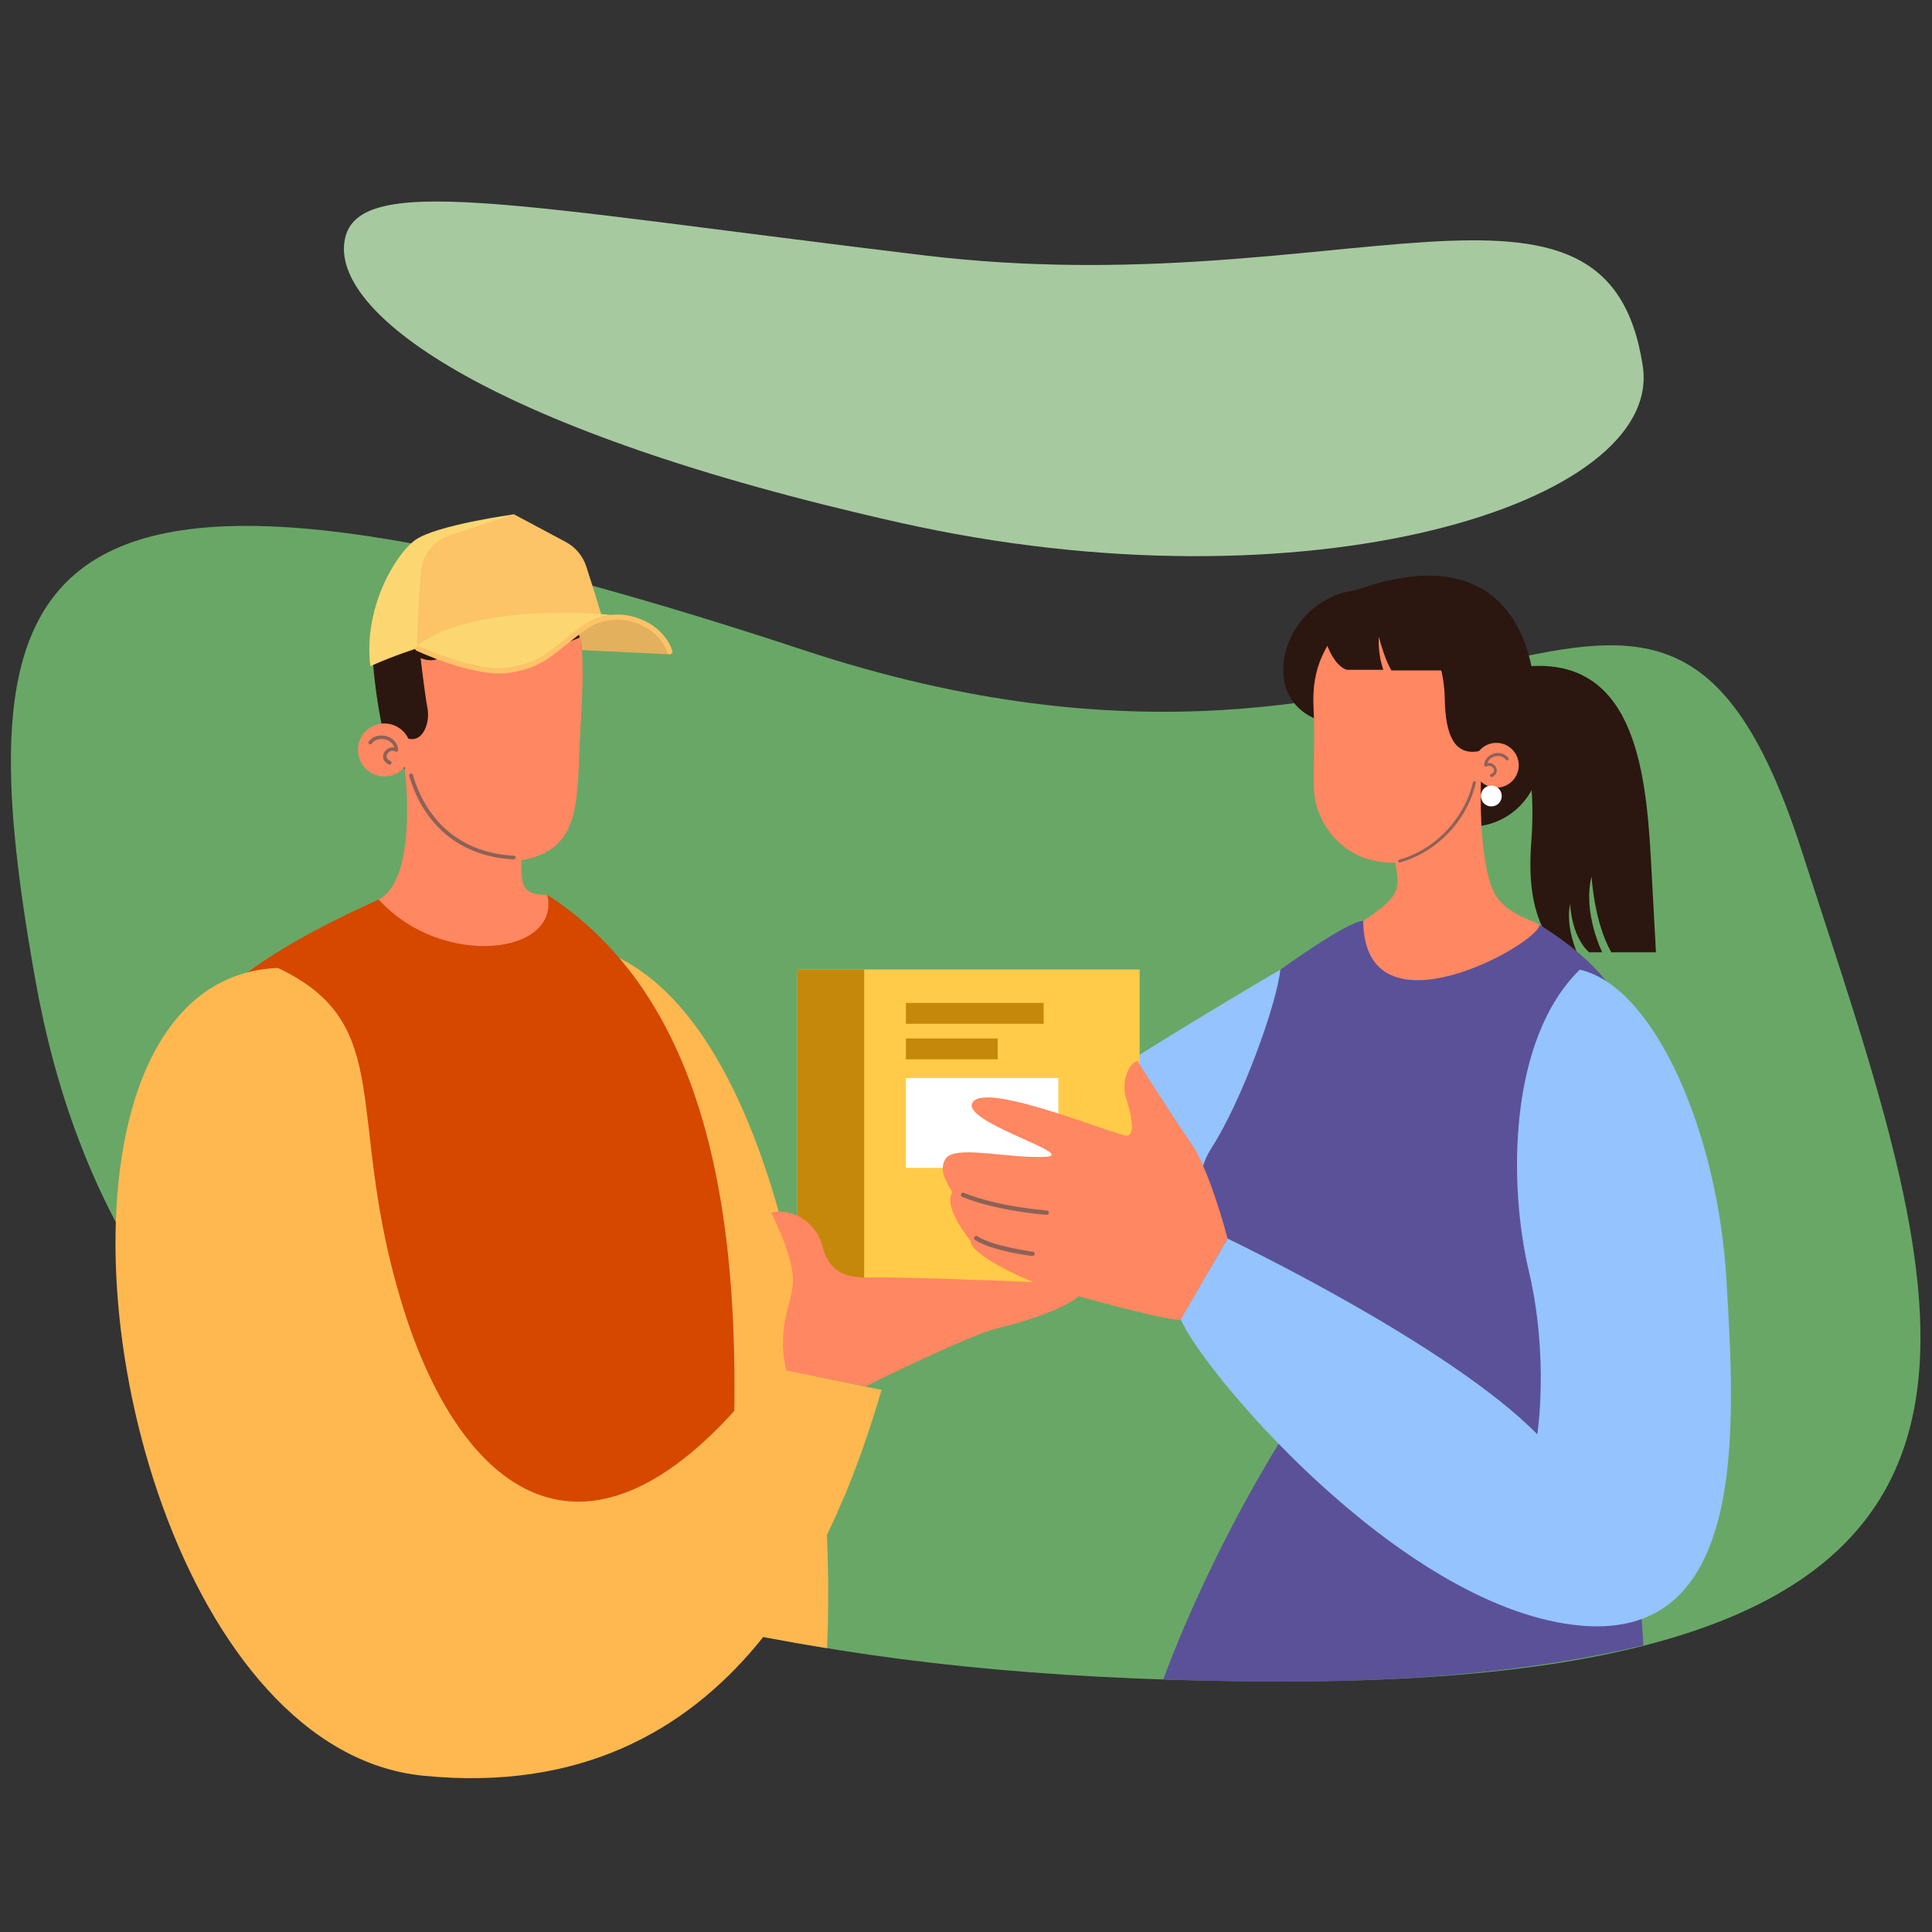 <?xml version="1.0" encoding="UTF-8"?> <!-- Generator: Adobe Illustrator 27.9.0, SVG Export Plug-In . SVG Version: 6.00 Build 0) --> <svg xmlns="http://www.w3.org/2000/svg" xmlns:xlink="http://www.w3.org/1999/xlink" id="Layer_1" x="0px" y="0px" viewBox="0 0 1000 1000" style="enable-background:new 0 0 1000 1000;" xml:space="preserve"><rect x="0" y="0" width="1000" height="1000" fill="#333333" stroke="none"/> <style type="text/css"> .st0{fill:#69A767;} .st1{fill:#FFB850;} .st2{fill:#2B1710;} .st3{fill:#94C3FD;} .st4{fill:#FFCB48;} .st5{fill:#C5880A;} .st6{fill:#5B5198;} .st7{fill:#FFFFFF;} .st8{fill:#D64700;} .st9{fill:#FF8762;} .st10{fill:#8C6257;} .st11{fill:#E3B05D;} .st12{fill:#FCD771;} .st13{fill:#FCC367;} .st14{fill:#A7C9A0;} </style> <path class="st0" d="M932.5,440.2c76.7,237.7,158.1,430.1-268,430.1S59.3,737.4,18.3,507.2C-21.2,286,11.3,202.9,416,336.5 C759.6,450,856.7,205.6,932.5,440.2z"></path> <path class="st1" d="M428.1,853.1c5.3-119.9-24.7-343-126.9-363.9l65.1,352.2C386.1,845.8,406.8,849.7,428.1,853.1z"></path> <path class="st2" d="M787.9,345.2c57.6-6.8,64,52.5,66.6,99.5s2.6,48.2,2.6,48.2H834c-9-15.8-10.2-39.3-10.2-39.3 c-4.7,18.8,5.5,39.3,5.5,39.3h-6.8c-9.4-8.5-9.8-25.2-9.8-25.2c-2.6,12,3.8,26,3.8,26H808c-12.8-12.8-17.5-31.2-15.4-58.1 s-2.1-42.7-2.1-42.7L787.9,345.2z"></path> <path class="st3" d="M518.2,593.5c52-37.9,144.5-91.6,144.5-91.6s36.1,70.5,34.4,82.8c-1.8,12.3-12.3,55.5-15,59 c-2.6,3.5-52.9,12.3-60.8,9.7c-7.9-2.6-59.9-12.3-62.5-13.2C556.1,639.3,518.2,593.5,518.2,593.5z"></path> <rect x="412.7" y="501.8" class="st4" width="177.2" height="162.9"></rect> <rect x="412.7" y="501.8" class="st5" width="34.6" height="162.9"></rect> <path class="st6" d="M663.4,744.7c-35.2,57.1-55,107.5-61.3,124.6c20.3,0.7,41.1,1.1,62.4,1.1c74,0,135.4-6.7,186.1-18.8 c-4.3-66.7-16.1-250.5-16.1-256.3c0-7,4.4-70.5,4.4-74c-7.9-22.9-42.1-42.6-42.1-42.6l-91.2-2c-7.7-0.3-42.9,25.2-42.9,25.2 c-1.8,17.6-19.8,67.8-35.7,92.4c-15.9,24.7-2.1,70.5,5.9,102.2C634.7,703.7,663.3,728.6,663.4,744.7z"></path> <rect x="468.9" y="558" class="st7" width="78.9" height="46.5"></rect> <rect x="468.9" y="519.1" class="st5" width="71.3" height="10.8"></rect> <rect x="468.9" y="537.5" class="st5" width="47.5" height="10.8"></rect> <path class="st8" d="M196,465.6c-46.2,21-86.3,43.3-117.3,88.2c-5,7.3-7.5,28.7-7.5,28.7s13.2,117.8,86.3,265.8l213.1,22 c15.3-149.2,27-332.9-87.2-407.1C228.4,469.3,196,465.6,196,465.6z"></path> <path class="st2" d="M752,427.3c33.3,5.8,52.6-25.1,42.9-49.5c2.7-49.9-18.6-99-93.2-72.3c-37.1,4.6-51.5,53.8-20.9,66.5 C721.4,408,752,427.3,752,427.3z"></path> <path class="st9" d="M722.2,446.5c2.3,13.9,3.1,16.9-16.6,30.2c0.6,62.7,91.5,11.3,91.2,2c0-1.2-16.8-4.9-22.9-15.7 c-6.1-10.7-9-38-6.7-74.6c-14.2,3.8-19.1-7.5-19.4-27c-0.3-19.4-9.6-50.5-47.3-45.6c-14.2,17.4-21.8,28.4-20.6,51.1 c1.2,22.6-1.4,38.7,1.4,49.5C683.9,427.2,695.5,447.1,722.2,446.5z"></path> <circle class="st9" cx="774.5" cy="396.1" r="11.6"></circle> <path class="st10" d="M772,402.2c-0.3,0-0.6-0.2-0.7-0.5c-0.2-0.4,0-0.8,0.4-1c1-0.4,1.6-1.1,1.6-1.8c0.1-0.8-0.4-1.6-1.2-2.1 c-0.8-0.6-1.8-0.6-2.7-0.1c-0.2,0.1-0.5,0.1-0.8,0c-0.2-0.1-0.4-0.4-0.4-0.7c0.1-2.8,2-5,4.9-5.9c3-0.9,6,0,7.7,2.3 c0.2,0.3,0.2,0.8-0.2,1.1c-0.3,0.2-0.8,0.2-1.1-0.2c-1.6-2.2-4.3-2.3-6-1.7c-1.5,0.4-3.1,1.5-3.6,3.4c1-0.2,2.1,0,3,0.6 c1.2,0.8,2,2.2,1.8,3.5c-0.1,0.8-0.5,2.2-2.5,3.1C772.2,402.1,772.1,402.2,772,402.2z"></path> <path class="st10" d="M724.5,446.4c0.1,0,0.1,0,0.2,0c19.2-5.5,34.6-21.6,39.2-41.2c0.1-0.4-0.2-0.8-0.6-0.9 c-0.4-0.1-0.8,0.2-0.9,0.6c-4.5,19-19.5,34.8-38.2,40.1c-0.4,0.1-0.6,0.5-0.5,0.9C723.9,446.2,724.2,446.4,724.5,446.4z"></path> <path class="st7" d="M766.5,412c0,3,2.4,5.4,5.4,5.4s5.4-2.4,5.4-5.4s-2.4-5.4-5.4-5.4S766.5,409,766.5,412z"></path> <path class="st2" d="M300.4,329.9c9.5-19.2,0.7-51.9-21.8-48.1c-22.6,3.8-78.6,10.1-84.8,35.6c-3.9,15.9,2.3,56,6.9,70.2 c4.6,14.2,34.9,21.9,34.9,21.9L300.4,329.9z"></path> <path class="st9" d="M217.7,340.6c0,0,2.1,18.2,3.6,26.2s-3.3,20.8-13.7,13.7l2.3,21.2c0,0,6,53.6-13.9,63.9 c32.9,36.1,94.4,28.6,87.3-2.4c-13.1,0-13.5-4.8-13.5-17.9c31.7-5.6,28.6-30.6,30.6-67.1c0.9-17.3,2.1-35,0-48.4 c-31.1,14.2-61.9,3.4-68.9-0.1C231.2,347,217.7,340.6,217.7,340.6z"></path> <ellipse transform="matrix(0.707 -0.707 0.707 0.707 -216.194 254.397)" class="st9" cx="199" cy="388.2" rx="13.7" ry="13.7"></ellipse> <path class="st10" d="M201.8,395.7c0.4,0,0.7-0.2,0.8-0.6c0.2-0.5,0-1-0.5-1.2c-1.2-0.5-1.9-1.3-2-2.2c-0.1-0.9,0.5-2,1.4-2.6 c1-0.7,2.2-0.7,3.3-0.1c0.3,0.2,0.6,0.1,0.9,0c0.3-0.2,0.4-0.5,0.4-0.8c-0.2-3.3-2.4-6.1-5.9-7.1c-3.6-1.1-7.3,0-9.3,2.7 c-0.3,0.4-0.2,1,0.2,1.3s1,0.2,1.3-0.2c1.9-2.6,5.1-2.7,7.3-2.1c1.8,0.5,3.7,1.9,4.4,4.1c-1.2-0.2-2.5,0-3.6,0.8 c-1.5,1-2.4,2.7-2.2,4.3c0.1,0.9,0.6,2.6,3,3.7C201.6,395.7,201.7,395.7,201.8,395.7z"></path> <path class="st10" d="M265.9,444.8L265.9,444.8c-26.7-1.2-46.4-16.9-54.1-43.2c-0.1-0.5,0.1-1,0.7-1.2c0.5-0.2,1,0.1,1.2,0.7 c7.5,25.4,26.5,40.6,52.3,41.8c0.5,0,0.9,0.5,0.9,1C266.8,444.4,266.4,444.8,265.9,444.8z"></path> <path class="st11" d="M347.2,338.7l-46.1-2.2c0.7-2.9-1.8-8.8-1.8-8.8c5.6-6.8,15.4-9.7,27.3-7.5 C338.6,322.5,345.8,333.5,347.2,338.7z"></path> <path class="st12" d="M266.1,266.2c0,0-40.7,5.6-51.3,13.4c-10.6,7.9-26.8,35.6-23.1,65.2c13.4-6,24.5-9.3,24.5-9.3L266.1,266.2z"></path> <path class="st13" d="M311.6,319.3c-1.6-5.5-5.4-17.7-8.1-26c-1.8-5.5-5.6-10.1-10.7-12.8L266,266.2l-32.9,10.7 c-8.6,2.8-14.7,10.5-15.3,19.6c-1.1,16-2.6,39.1-1.7,39.1c29.9-17.4,80.8-14.6,93.4-13.7C310.9,322,312,320.7,311.6,319.3z"></path> <path class="st12" d="M315.4,318.2c0,0-70.2-7.3-100.5,16.8c13.5,5.4,32.5,13,45.8,11.9s25.3-8.1,32.3-15.1 C300,324.7,315.4,318.2,315.4,318.2z"></path> <path class="st13" d="M258.7,348.6c1.8,0,3.5-0.1,5.1-0.4c13.8-2.1,19.5-6.7,28.9-14.2c2.9-2.3,6.1-4.9,10.1-7.8 c7.4-5.4,16.8-6.9,25.8-3.9c8.1,2.6,14.5,8.6,16.8,15.4c0.2,0.7,1,1.1,1.7,0.9s1.1-1,0.9-1.7c-2.5-7.8-9.5-14.3-18.5-17.2 c-9.8-3.2-20.2-1.6-28.3,4.3c-4,2.9-7.3,5.5-10.2,7.9c-9.1,7.2-14.5,11.6-27.6,13.6c-17,2.6-46.4-11.1-46.7-11.2 c-0.7-0.3-1.5,0-1.8,0.7s0,1.5,0.7,1.8C216.7,337.3,240.9,348.6,258.7,348.6z"></path> <path class="st9" d="M406.9,709.5c-5.3-25.3,4.1-35.2,3.5-48.2s-11.2-33.5-11.2-33.5c8.8-2.9,22.9,3.5,26.4,17s11.7,17,25.8,16.4 c14.1-0.6,111,3.5,111,3.5c-0.6,10-31.7,19.4-46.4,22.9s-68.1,30-68.1,30L406.9,709.5z"></path> <path class="st9" d="M635.4,641.1c-4.4-16.7-12.3-40.5-19.4-50.2c-7-9.7-27.3-41.8-27.3-41.8c-5.3,1.8-8.4,11.9-5.7,19.8 c2.6,7.9,4.4,17.6,0.9,18.9c-3.5,1.3-71.8-27.8-80.2-17.6c-8.4,10.1,56.4,27.8,37,28.6c-19.4,0.9-47.1-6.6-51.5,1.3 c-4.4,7.9,4.4,15.9,3.5,17.6c-4.4,7.5,9.7,24.7,9.7,24.7c-0.4,6.2,23.8,18.5,38.3,23.3s68.7,19.4,70.5,17.2 C612.9,680.7,635.4,641.1,635.4,641.1z"></path> <path class="st10" d="M541.8,628.8C541.7,628.8,541.7,628.8,541.8,628.8c-0.3,0-25.8-1.9-43.8-9.3c-0.6-0.2-0.8-0.9-0.6-1.5 c0.2-0.6,0.9-0.8,1.5-0.6c17.7,7.3,42.8,9.1,43,9.2c0.6,0,1.1,0.6,1,1.2C542.8,628.3,542.3,628.8,541.8,628.8z"></path> <path class="st10" d="M534.3,650.1L534.3,650.1c-1-0.1-21.2-2.7-29.6-8.3c-0.5-0.3-0.7-1-0.3-1.6c0.3-0.5,1-0.7,1.6-0.3 c8.1,5.3,28.4,7.9,28.6,8c0.6,0.1,1.1,0.6,1,1.3C535.3,649.7,534.8,650.1,534.3,650.1z"></path> <path class="st3" d="M817.7,501.9c-37,36.1-37,111-26.4,155.9c10.6,44.9,4.4,84.6,4.4,84.6c-45.8-46.7-160.3-101.3-160.3-101.3 l-24.2,41.8C621.3,708,722.6,829.6,814.3,841c91.6,11.5,83.7-103.1,79.3-178.8S856.5,510.7,817.7,501.9z"></path> <path class="st2" d="M683.3,319.7c4,25.3,13.9,27,13.9,27H716c-3.1-9.1-2.3-17.1-2.3-17.1c3.1,12.2,6.5,17.4,6.5,17.4h37.9 c0,0-8.8-24.2-9.4-26.2c-0.6-2-16.8-12.8-16.8-12.8l-29.3,3.1L683.3,319.7z"></path> <path class="st1" d="M143.8,501c62.3,29.4,34.1,76.3,64.6,175s98.7,152.7,190.3,31.7l57.6,11.7c-21.1,71.7-74,216.1-237.3,199.7 C96,906.8,32.3,679.1,71.1,565C83.9,527.6,107.6,502.5,143.8,501z"></path> <path class="st14" d="M850.3,189.5c10.8,71.3-173.9,128.4-384.7,81c-211.8-47.5-292-107.2-287.4-144.8c4.5-37.6,85.9-19.3,300.4,6.5 S832,68.8,850.3,189.5z"></path> </svg> 